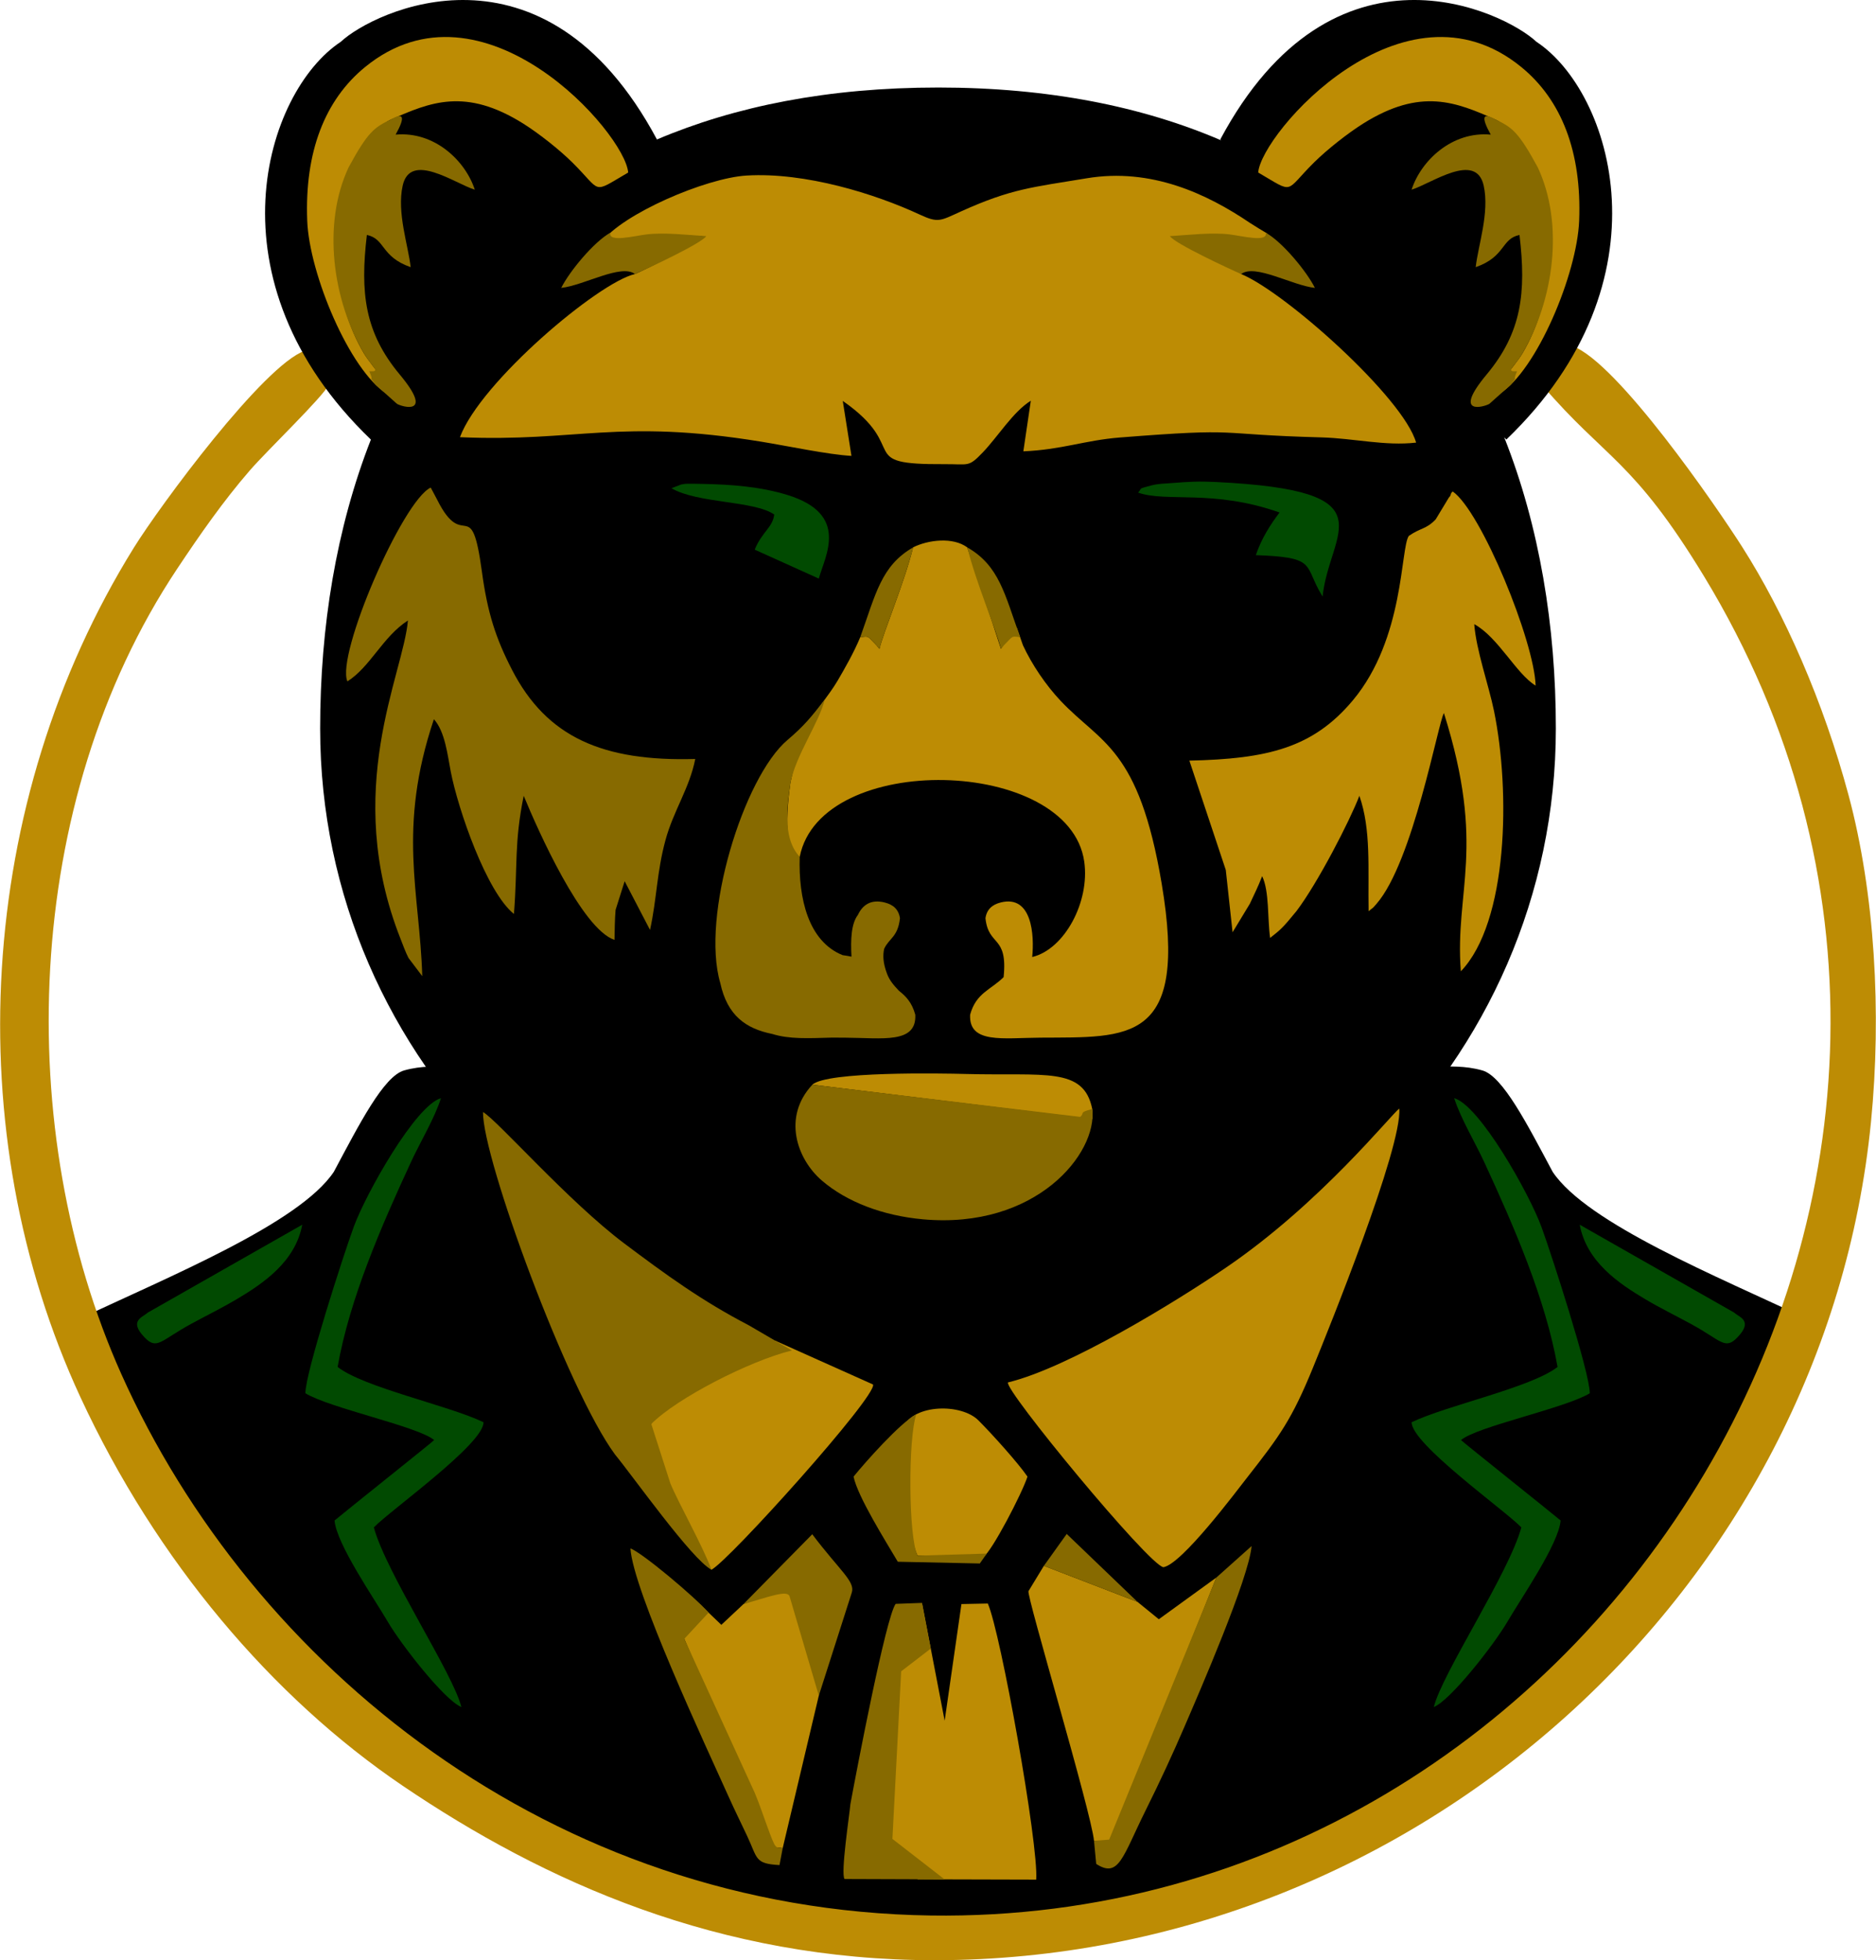 <?xml version="1.0" encoding="UTF-8"?>
<!DOCTYPE svg PUBLIC "-//W3C//DTD SVG 1.1//EN" "http://www.w3.org/Graphics/SVG/1.1/DTD/svg11.dtd">
<!-- Creator: CorelDRAW (OEM Version) -->
<svg xmlns="http://www.w3.org/2000/svg" xml:space="preserve" width="1.685in" height="1.76in" version="1.1" style="shape-rendering:geometricPrecision; text-rendering:geometricPrecision; image-rendering:optimizeQuality; fill-rule:evenodd; clip-rule:evenodd"
viewBox="0 0 1684.89 1760.15"
 xmlns:xlink="http://www.w3.org/1999/xlink"
 xmlns:xodm="http://www.corel.com/coreldraw/odm/2003">
 <defs>
  <style type="text/css">
   <![CDATA[
    .fil0 {fill:black}
    .fil2 {fill:#014A01}
    .fil3 {fill:#876A00}
    .fil1 {fill:#BD8C04}
   ]]>
  </style>
 </defs>
 <g id="Layer_x0020_1">
  <g id="_2480940727536">
   <path class="fil0" d="M851.55 960.17l435.79 -2.32c14.31,-0.16 28.18,-1.13 44.04,3.32 18.44,5.19 40.42,48.5 63.17,91.04 30.99,46.46 148.69,94.25 229.07,132.32 -128.68,349.84 -445.5,534.69 -768.58,555.89l-3.48 -3.16 -3.48 3.16c-0.31,-0.02 -0.62,-0.05 -0.93,-0.07 -0.31,0.02 -0.62,0.05 -0.93,0.07l-3.48 -3.16 -3.48 3.16c-323.07,-21.2 -639.91,-206.05 -768.58,-555.89 80.38,-38.07 198.08,-85.87 229.07,-132.32 22.74,-42.53 44.72,-85.85 63.17,-91.04 15.86,-4.45 29.72,-3.48 44.03,-3.32l435.79 2.32 4.41 -0.02 4.41 0.02z"/>
   <path class="fil1" d="M1385.26 345.94c56.93,66.52 81.17,66.16 145.17,171.37 325.65,535.35 -92.06,1211.39 -694.5,1202.7 -340.13,-4.9 -609.69,-223.99 -727.11,-486.25 -97.43,-217.61 -89.6,-512.96 50.1,-722.87 20.87,-31.36 41.7,-61.15 65.23,-88.31 16.33,-18.84 65.44,-65.65 71.54,-77.69l-22.07 -29.9c-36.94,12.89 -130.07,139.09 -153.46,176.74 -142.09,228.78 -158.24,525 -48.07,762.81 68.13,147.08 172.35,269.63 289.45,348.94 127.47,86.33 284.42,156.8 478.3,156.67 433.14,-0.29 799.31,-333.9 840.67,-752.62 9.69,-98.08 3.44,-205.75 -20.13,-293.46 -22.63,-84.21 -57.48,-163.26 -95.65,-223.13 -23.5,-36.87 -111.83,-165.22 -152.1,-180.1l-27.36 35.1z"/>
   <path class="fil0" d="M842.45 78.58c99.43,0 183.75,17.11 254.33,47.43l-0.77 -0.81c101.53,-189.75 255.25,-114.7 283.95,-87.7 67.91,44.79 121.73,214.36 -26.98,357.18l-1.93 -2.02c31.74,80.08 46.39,169.63 46.39,261.48 0,299.89 -248.48,542.99 -554.99,542.99 -306.52,0 -555,-243.11 -555,-542.99 0,-91.1 14.41,-179.94 45.62,-259.52l-0.07 0.07c-148.7,-142.82 -94.89,-312.39 -26.98,-357.18 28.7,-27.01 182.43,-102.05 283.95,87.7l-0.06 0.06c70.21,-29.84 153.93,-46.68 252.53,-46.68z"/>
   <g>
    <path class="fil2" d="M274.2 1251.07c21.98,13.4 101.52,29.91 115.65,42.03 0.01,0.55 -81.81,65.7 -89.46,72.22 1.65,21.04 35.82,70.33 47.83,90.94 11.65,20.02 50.85,70.42 66.09,76.57 -7.33,-30.02 -67.46,-120.22 -78.63,-161.31 14.69,-15.29 98.85,-75.01 98.53,-94.44 -31.2,-15.04 -107.81,-31.28 -131.07,-49.66 10.81,-61.11 39,-125.8 65.87,-183.93 8.11,-17.55 21.52,-39.87 26.96,-57.4 -22.81,6.52 -67.29,85.43 -78.31,115.46 -9.28,25.26 -43.71,131.98 -43.46,149.5z"/>
    <path class="fil2" d="M1022.19 442.33c25.23,8.99 67.59,-3.19 127.04,17.87 -8.2,10.92 -16.01,22.85 -21.3,38.28 51.43,1.84 44.2,7.61 56.16,30.54 0.56,1.07 1.39,2.4 1.87,3.28 0.49,0.91 1.19,2.31 1.96,3.34 6.05,-58.91 62.38,-95.07 -95.74,-102.83 -15.42,-0.76 -24.57,-0.27 -39.8,0.96 -6.43,0.52 -12.07,0.48 -18.11,2.08 -13.21,3.5 -7.93,2.08 -12.08,6.47z"/>
    <path class="fil2" d="M603.01 438.39c23.38,13.78 74.36,11.04 92.32,23.64 -1.37,11.67 -10.99,15.46 -17.53,31.52l57.6 26.01c5.32,-20.05 28.31,-57.76 -28.34,-75.15 -24.09,-7.39 -50.41,-9.43 -76.14,-9.89 -3.03,-0.06 -13.22,-0.34 -15.52,-0.06 -1.25,0.16 -2.27,0.31 -3.42,0.54l-8.97 3.39z"/>
    <path class="fil2" d="M271.36 1099.72l-138.66 78.87c-5.07,4.54 -17.22,7.31 -3.12,22.17 11.28,11.89 14.74,2.84 41.49,-11.72 14.49,-7.88 28.61,-14.81 41.19,-22.28 24.13,-14.33 52.94,-33.78 59.1,-67.04z"/>
    <path class="fil2" d="M1427.92 1251.07c-21.99,13.4 -101.52,29.91 -115.65,42.03 -0.02,0.55 81.81,65.7 89.46,72.22 -1.65,21.04 -35.83,70.33 -47.83,90.94 -11.65,20.02 -50.85,70.42 -66.09,76.57 7.33,-30.02 67.46,-120.22 78.63,-161.31 -14.69,-15.29 -98.85,-75.01 -98.54,-94.44 31.2,-15.04 107.82,-31.28 131.07,-49.66 -10.81,-61.11 -39,-125.8 -65.87,-183.93 -8.11,-17.55 -21.52,-39.87 -26.96,-57.4 22.81,6.52 67.29,85.43 78.31,115.46 9.28,25.26 43.71,131.98 43.46,149.5z"/>
    <path class="fil2" d="M1418.89 1099.72l138.65 78.87c5.07,4.54 17.23,7.31 3.12,22.17 -11.28,11.89 -14.74,2.84 -41.49,-11.72 -14.49,-7.88 -28.61,-14.81 -41.19,-22.28 -24.13,-14.33 -52.94,-33.78 -59.1,-67.04z"/>
   </g>
   <g>
    <path class="fil1" d="M729.58 973.98l251.55 30.82c0.18,-3.04 0.19,-6.04 -0.13,-8.95 -7.64,-38.23 -42.73,-29.58 -113.15,-31.47 -23.07,-0.62 -125.25,-2.42 -138.27,9.6z"/>
    <path class="fil1" d="M540.28 217.38c0.57,6.92 25.54,-4.05 36.31,-5.26 16.34,-1.85 37.33,-1.05 53.88,-0.06 -4.26,6.6 -49.53,29.41 -60.22,34.03 -32.33,7.1 -138.81,96.83 -157.22,146.48 105.23,4.57 142.15,-16.93 270.64,4.04 25.17,4.11 59.83,11.54 81.04,12.76l-7.81 -49.38c61.95,43.18 9.4,57.29 91.22,56.8 22.23,-0.14 21.47,3.09 34.65,-10.65 13.35,-13.93 27.12,-36.43 43.05,-46.31l-6.71 45.44c34.38,-1.43 55.52,-9.95 86.46,-12.4 113.7,-8.96 80.79,-2.81 181.28,-0.11 29.04,0.78 57.17,7.9 85.06,4.68 -11.31,-40.2 -117.5,-135 -157.11,-151.35 -28.82,-22.96 -38.69,-18.44 -53.46,-34.26 30.47,-1.42 48.98,2.79 77.41,5.76l-0.63 -7.94c-2.74,-1.55 -12.94,-7.76 -15.56,-9.56 -38.6,-26.1 -88.67,-49.59 -146.42,-40.02 -49.47,8.2 -67.72,9.34 -112.94,29.74 -18.72,8.44 -20.33,10.69 -37.19,2.86 -40.03,-18.61 -102.74,-38.17 -155.45,-35.04 -36.85,2.18 -112,34.69 -130.23,59.76z"/>
    <path class="fil1" d="M820.06 491.52c-7.5,30.89 -26.61,75.88 -30.19,91.12 -0.99,-0.95 -1.89,-2.43 -2.63,-3.16 -8.63,-8.62 -6.36,-8.39 -14.65,-7.29 -5.7,13.79 -14.14,28.45 -20.2,38.83 -8.01,13.74 -20.64,27.26 -25.52,39.16 -4.93,20.52 -12.26,28.03 -17.04,53.13 -5.48,39.3 -3.02,62.05 8.42,66.04 18.82,-95.4 242.15,-89.75 255.56,4.31 5.17,36.22 -17.83,78.82 -46.74,85.69 1.99,-19.61 -0.17,-55.97 -28.17,-49.02 -7.7,1.91 -12.64,6.2 -13.82,14.15 2.7,25.81 20.19,14.83 16.31,52.92 -11.61,11.59 -24.7,14.07 -30.09,33.76 -1.26,26.27 29.32,20.83 63.12,20.6 79.29,-0.54 133.25,5.7 108.92,-138.55 -20.6,-122.16 -54.43,-125.35 -90.86,-164.03 -13.12,-13.93 -25.71,-32.44 -33.74,-49.82l-5.63 -16.11c-7.39,5.72 -8.28,10.56 -14.14,19.37 -9.54,-29.68 -20.36,-61.24 -30.26,-91.1 -12.8,-9.5 -35.13,-6.8 -48.66,-0.02z"/>
    <path class="fil1" d="M905.35 1241.33c-4.5,5.44 126.78,164.59 139.61,165.93 16.66,-2.89 64.97,-67.51 75.37,-80.77 29.14,-37.17 39.95,-51.91 59.03,-98.62 14.01,-34.31 80.08,-197.49 77.44,-232.41 -6.96,4.8 -70.39,84.66 -155.39,142.59 -44.6,30.4 -141.72,90.15 -196.07,103.28z"/>
    <path class="fil1" d="M1164.51 818.03c19.17,-25.35 47.88,-81.04 56.44,-103.44 10.67,30.46 7.63,65.2 8.28,103.63 4.98,-4.21 2.25,-1.04 7.14,-6.65 32.88,-37.75 55.43,-163.08 60.52,-171.27 38.23,121.18 9.54,159.09 15.2,231.89 42.51,-44.23 44.63,-161.43 29.78,-233.87 -4.67,-22.8 -16.01,-54.58 -17.74,-77.88 21.62,11.89 37.53,44.42 55.14,55.22 -1.18,-39.82 -48.8,-156.46 -74.5,-174.36 -0.7,0.85 -1.5,1.22 -1.78,2.8 -0.26,1.54 -1.34,2.13 -1.7,2.76l-11.81 19.54c-8.71,9.06 -13.42,7.37 -24.12,14.82 -7.64,10.83 -3.77,91.96 -50.15,147.51 -35.89,42.98 -76.97,52.73 -146.98,54.27l32.72 98.19 6.09 55.96 15.51 -25.61c4.57,-9.81 7.24,-14.95 11.06,-24.79 6.54,13.49 4.72,38.32 7.15,55.46 9.23,-7.35 10.8,-8.28 23.74,-24.17z"/>
    <path class="fil1" d="M824.13 1687.51l106.53 0.28c2.29,-31.07 -31.98,-222.26 -43.47,-247.92l-23.69 0.48 -15.07 104.74 -20.37 -105.78c-0.36,1.76 -20.78,38.83 -23.01,49.53 -2.06,21.03 -12.29,161.23 -12.14,161.68 2.59,8.17 18.31,12.89 31.24,36.99z"/>
    <path class="fil1" d="M347.48 353.77c11.02,0.78 -13.09,-23.52 -20.77,-36.58 -27.73,-47.15 -31.3,-106.95 -7.14,-158.38 14.76,-31.4 16.65,-44.56 31.2,-51.35 35.32,-15.65 67.13,-29.1 119.17,3.56 13.52,8.48 32.03,22.99 44,34.82 27.22,26.9 16.85,28.5 50.2,9.09 -2.62,-35.17 -130.51,-181.24 -236.36,-94.7 -36.03,29.44 -54.34,76.09 -51.94,137.98 1.83,47.55 38.03,134.53 71.66,155.56z"/>
    <path class="fil1" d="M982.58 1652.95l14.77 0.82 95.15 -237.25 -51.7 37.46 -19.13 -15.56 -84.12 -32.4 -13.82 22.73c-2.07,3.41 56.57,199.19 58.85,224.2z"/>
    <path class="fil1" d="M638.94 1409.51c15.65,-7.91 149.18,-156.33 145.15,-166.32l-88.03 -39.41c-37.54,19.27 -105.05,55.15 -111.17,74.86 -0.49,32 33.29,114.35 54.05,130.87z"/>
    <path class="fil1" d="M667.76 1440.32l-19.93 18.69 -20.73 -19.85 -12.56 32.42 59.47 138.64c3.9,9.23 7.2,19.07 10.68,28.69 8.98,24.76 11.5,18.92 18.25,20.64l32.44 -136.97 2.37 -108.1 -69.99 25.85z"/>
    <path class="fil1" d="M811.16 1281.5c-7.34,21.31 4.61,98.26 12.93,115.36l59.11 1.28c7.9,-5.55 34.67,-57.01 39.62,-72.22 -8.3,-12.13 -31.51,-37.94 -44.05,-50.5 -15.31,-15.33 -57.83,-14.84 -67.62,6.07z"/>
    <path class="fil1" d="M1346.73 353.77c-11.02,0.78 13.09,-23.52 20.77,-36.58 27.73,-47.15 31.3,-106.95 7.14,-158.38 -14.76,-31.4 -16.65,-44.56 -31.2,-51.35 -35.32,-15.65 -67.13,-29.1 -119.17,3.56 -13.52,8.48 -32.03,22.99 -44,34.82 -27.22,26.9 -16.85,28.5 -50.2,9.09 2.62,-35.17 130.51,-181.24 236.36,-94.7 36.03,29.44 54.34,76.09 51.94,137.98 -1.84,47.55 -38.03,134.53 -71.66,155.56z"/>
   </g>
   <g>
    <path class="fil3" d="M311.94 611.84c20.59,-13 31.67,-40 54.34,-54.68 -3.98,48.22 -59.49,152.31 -6.5,286.18 2.01,5.09 4.37,11.71 7.04,16.87l12.35 16.32c-2.19,-74.87 -22.64,-132.2 10.46,-230.72 10.05,11.23 12.19,31.92 15.17,47.24 6.52,33.53 32.02,107.89 56.74,127.64 3.43,-44.24 0.11,-63.43 8.76,-106.11 13.02,31.63 52.4,119.74 81.56,129.39 0.17,-8.59 0.23,-18.44 0.97,-26.94l8.15 -25.74 22.79 43.74c6.14,-27.95 5.99,-51.54 13.85,-80.54 7.16,-26.44 21.67,-46.81 26.79,-72.98 -82.91,2.39 -133.35,-19.41 -164.56,-79.96 -14.8,-28.71 -22.09,-51.41 -27.09,-88.21 -9.71,-71.45 -16.09,-16.36 -40.2,-64.63l-5.78 -10.9c-25.3,11.83 -85.23,150.19 -74.86,174.02z"/>
    <path class="fil3" d="M638.94 1409.51c-7.49,-20.8 -29.9,-60.35 -36.94,-77.64l-17.11 -53.23c23.01,-23.2 88.24,-56.64 126.32,-66.03l-38.67 -22.54c-42.06,-21.85 -74.26,-45.26 -111.92,-73.54 -50.21,-37.7 -114.02,-110.62 -126.88,-118 -0.59,41.28 75.81,249.61 118.61,307.57 15.78,19.07 68.91,94.22 86.6,103.42z"/>
    <path class="fil3" d="M981 995.85c-12.84,3.15 -6.43,3.81 -10.89,7.04l-240.52 -28.91c-27.05,28.97 -14.05,66.73 8.63,86.18 22.3,19.11 54.63,31.44 90.62,34.71 101.61,9.24 157.08,-59.24 152.17,-99.02z"/>
    <path class="fil3" d="M718.25 769.35c-16.99,-17.94 -10.17,-51.37 -8.42,-66.04 4.78,-25.09 25.92,-54.56 30.85,-75.07 -12.22,15.72 -18.5,23.56 -33.47,36.24 -39.42,33.41 -77.97,158.32 -60.32,218.27 6.3,29.2 23.03,40.93 46.66,45.68 15.4,4.78 32.02,3.88 53.47,3.29 3.9,0.01 7.87,0.02 11.91,0.05 33.79,0.23 64.38,5.67 63.12,-20.6 -3,-10.98 -8.41,-16.61 -14.61,-21.44 -4.35,-4.67 -8.26,-8.77 -10.73,-15.25 -3.72,-9.75 -3.89,-16.69 -2.63,-22.47 4.29,-9.48 12.41,-10.59 14.19,-27.51 -1.18,-7.96 -6.11,-12.24 -13.82,-14.15 -12.46,-3.1 -19.8,2.39 -23.94,11.16 -5.99,7.84 -6.66,21.94 -5.78,37.51 -2.44,-0.52 -5.12,-0.96 -7.97,-1.36 -30.75,-12.36 -39.76,-50.88 -38.51,-88.3z"/>
    <path class="fil3" d="M848.37 1687.58l-46.88 -36.35 7.87 -150.48 26.57 -20.41 -7.9 -41.03 -23.63 0.87c-8.76,12.03 -34.54,146.87 -40.65,179.79 -0.75,9.14 -8.93,62.48 -5.26,67.29l89.87 0.31z"/>
    <path class="fil3" d="M331.59 333.33c5,11.34 -1.76,2.48 5.44,11.95l19.48 17.39c4.56,2.65 33.81,11.24 2.4,-26.42 -31.51,-37.77 -35.63,-73.46 -29.49,-125.26 16.67,3.41 12.26,19.46 39.34,28.91 -2.13,-19.45 -12.56,-48.93 -7.18,-73.2 6.87,-30.96 46.89,-1.9 64.78,3.64 -8.4,-25.97 -36.2,-52.64 -71.1,-49.46 9.28,-16.69 6.81,-20.09 -4.52,-13.43 -14.55,6.79 -20.44,11 -37.67,42.72 -24.17,51.42 -14.11,119.86 13.62,167.01 7.68,13.06 15.9,16.92 4.89,16.14z"/>
    <path class="fil3" d="M702.94 1659.54c-6.75,-1.72 -5.43,3.8 -14.41,-20.96 -3.48,-9.61 -6.78,-19.45 -10.68,-28.68l-63.31 -138.32 21.83 -23.54c-12.72,-14.51 -60,-54.04 -70.2,-57.65 2.28,37.46 67.82,177.71 88.37,223.31 5.31,11.79 10.61,22.52 16.33,34.62 9.76,20.69 6.72,25.17 29.2,26.41l2.87 -15.18z"/>
    <path class="fil3" d="M1092.5 1416.52l-96.31 235.36 -13.61 1.07 1.98 20.74c20.44,13.2 23.62,-6.3 44.57,-48.42 13.05,-26.23 24.05,-50.05 34.93,-75.29 12.94,-30.05 57.81,-133.19 60.07,-161.71l-31.63 28.26z"/>
    <path class="fil3" d="M667.76 1440.32c22.17,-6.14 39.52,-13.14 41.39,-6.8l26.23 89.06 29.64 -92.57c3.2,-10 -10.97,-19.75 -35.53,-52.35l-61.73 62.67z"/>
    <path class="fil3" d="M824.09 1396.86c-8.32,-17.1 -8.5,-105.59 -1.15,-126.9 -14.4,7.52 -45.87,43.03 -56.35,55.96 3.71,17.96 28.7,57.72 39.74,76.43l73.68 1.57 6.23 -8.9 -62.15 1.85z"/>
    <path class="fil3" d="M548.27 208.85c-15.15,8.44 -37.04,35.12 -44.27,49.67 20.37,-2.2 53.78,-21.9 66.25,-12.45 10.69,-4.62 59.74,-27.43 64,-34.03 -16.56,-0.99 -36.77,-3.47 -53.11,-1.62 -10.77,1.21 -35.67,7.79 -32.87,-1.58z"/>
    <polygon class="fil3" points="937.56,1406.02 1021.67,1438.42 958.06,1377.39 "/>
    <path class="fil3" d="M772.59 572.19c8.3,-1.1 6.02,-1.33 14.65,7.29 0.74,0.73 1.64,2.21 2.63,3.16 3.58,-15.24 22.69,-60.23 30.19,-91.12 -28.69,16.55 -33.51,41.81 -47.48,80.67z"/>
    <path class="fil3" d="M1136.74 208.85c15.15,8.44 37.04,35.12 44.27,49.67 -20.37,-2.2 -53.78,-21.9 -66.25,-12.45 -10.69,-4.62 -59.74,-27.43 -64,-34.03 16.56,-0.99 36.77,-3.47 53.11,-1.62 10.77,1.21 35.67,7.79 32.87,-1.58z"/>
    <path class="fil3" d="M1362.61 333.33c-5,11.34 1.76,2.48 -5.44,11.95l-19.48 17.39c-4.56,2.65 -33.81,11.24 -2.4,-26.42 31.51,-37.77 35.63,-73.46 29.49,-125.26 -16.67,3.41 -12.26,19.46 -39.34,28.91 2.13,-19.45 12.56,-48.93 7.18,-73.2 -6.87,-30.96 -46.89,-1.9 -64.78,3.64 8.4,-25.97 36.2,-52.64 71.1,-49.46 -9.28,-16.69 -6.81,-20.09 4.52,-13.43 14.55,6.79 20.44,11 37.67,42.72 24.17,51.42 14.11,119.86 -13.62,167.01 -7.68,13.06 -15.9,16.92 -4.89,16.14z"/>
    <path class="fil3" d="M916.26 572.19c-8.3,-1.1 -6.02,-1.33 -14.65,7.29 -0.73,0.73 -1.64,2.21 -2.63,3.16 -3.58,-15.24 -22.69,-60.23 -30.2,-91.12 28.69,16.55 33.51,41.81 47.48,80.67z"/>
   </g>
  </g>
 </g>
</svg>

